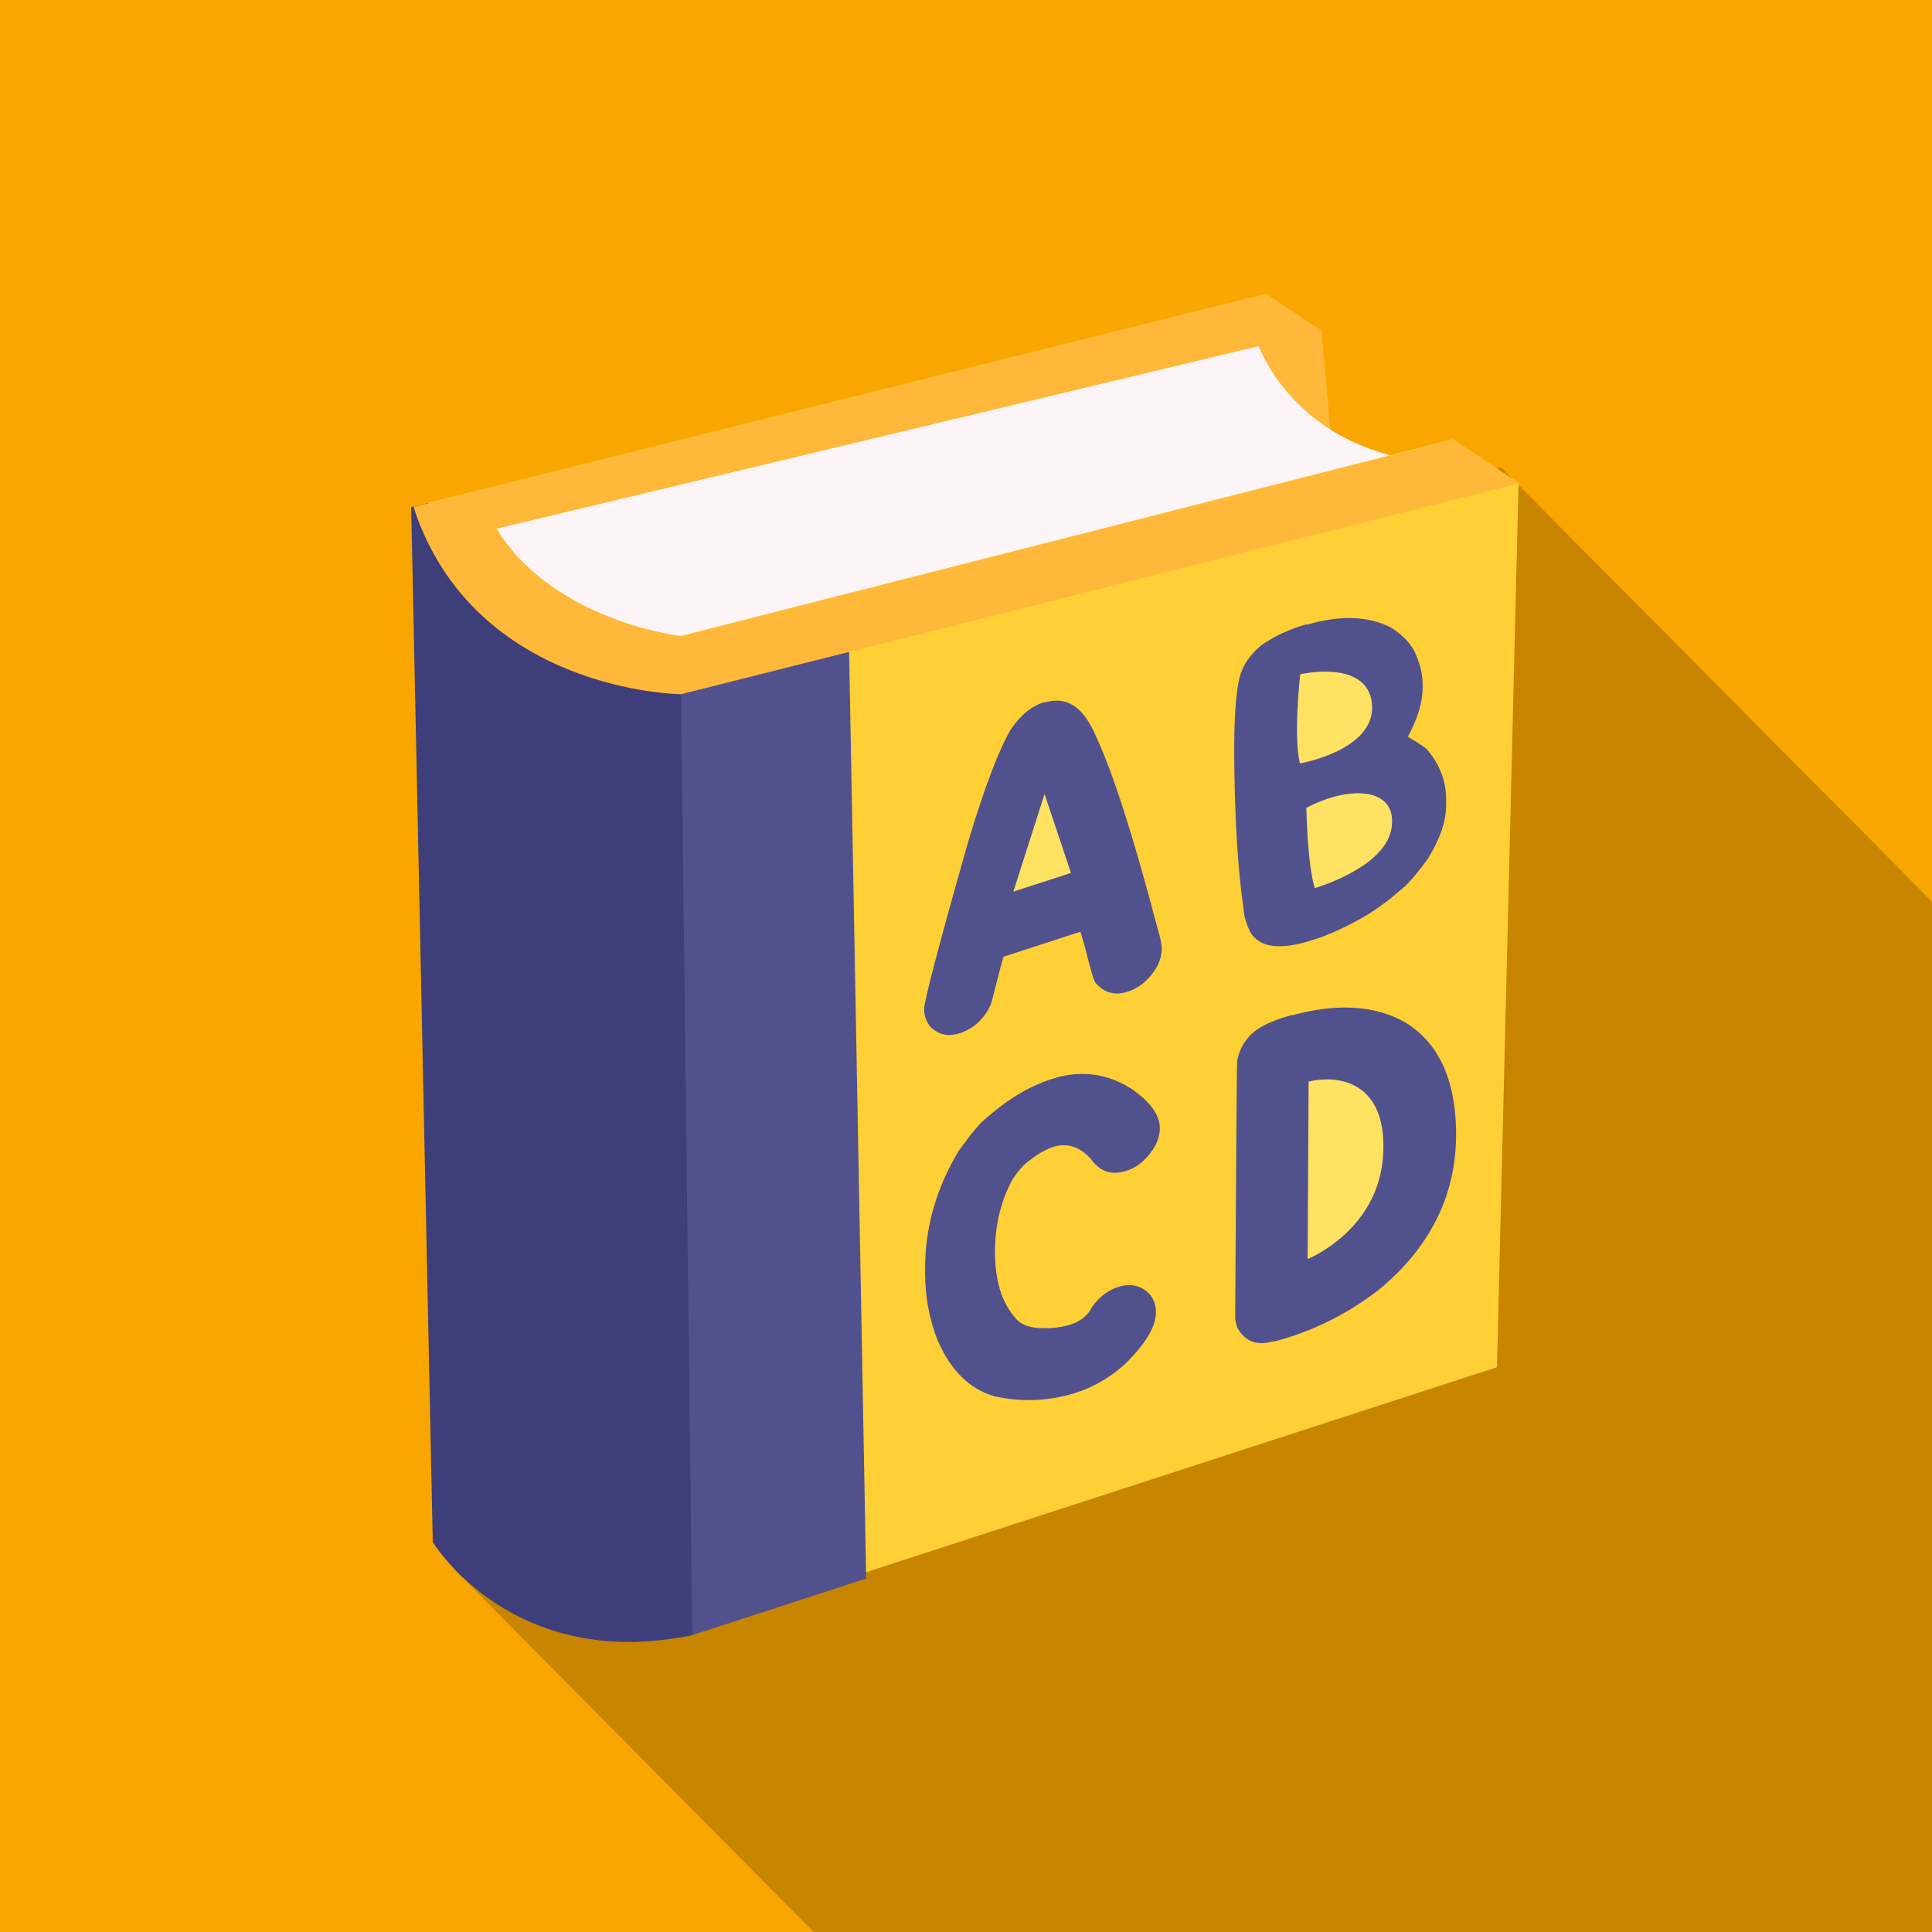 <?xml version="1.0" encoding="utf-8"?>
<svg xmlns="http://www.w3.org/2000/svg" id="Layer_1" data-name="Layer 1" viewBox="0 0 60 60">
  <rect width="60" height="60" fill="#f9a600" stroke-width="0"/>
  <g opacity=".2">
    <path d="M25.28,60h34.72V28l-13.37-13.47-10.97-.53s-2.44,5.43-4.84,6.43c-5.41,8.16-9.85,17.97-16.75,28.27l11.2,11.3Z" fill="#000" stroke-width="0"/>
  </g>
  <g>
    <path d="M41.04,10.29l.63,6.96-4.75-7.23,4.12.27Z" fill="#ffb839" stroke-width="0"/>
    <path d="M38.98,10.46s.79,2.77,4.17,3.67l-17.93,13.79-10.37-9.57-.53-2.17,10.28-2.75,14.38-2.97Z" fill="#fcf4f6" stroke-width="0"/>
    <path d="M39.31,9.13l-26.48,6.6.66,31.87s2.6,4.27,8.04,2.97l24.96-8.11.67-27.46-2.04-1.36-23.98,6.11s-3.95-.44-5.74-3.34l25.63-6.14-1.73-1.15Z" fill="#ffcf36" stroke-width="0"/>
    <path d="M26.91,49.02h0s-5.41,1.76-5.41,1.76c-.88.21-1.54.01-2.28,0l-.55-.29-.47-29.29,8.17-.97.53,28.79Z" fill="#51518e" stroke-width="0"/>
    <path d="M21.5,50.78c-5.61,1.17-8.06-2.89-8.06-2.89l-.67-32.14.53-.13,7.85,5.94.35,29.22Z" fill="#3e3e7a" stroke-width="0"/>
    <path d="M47.17,15.01l-26.02,6.55s-6.43-.05-8.31-5.82l26.48-6.61,1.73,1.15-25.63,6.14c1.78,2.9,5.74,3.34,5.74,3.34l23.98-6.11,2.04,1.36Z" fill="#ffb839" stroke-width="0"/>
    <path d="M32.47,21.81h0c.66-.19,1.17.14,1.55,1.02.54,1.15,1.17,3.12,1.91,5.93.1.34.15.57.15.69,0,.39-.2.77-.62,1.12-.17.12-.33.2-.48.24-.38.11-.7.01-.95-.28-.06-.05-.16-.42-.33-1.09-.09-.33-.14-.5-.15-.5h-.01c-.16.05-.95.31-2.37.77-.02.02-.14.49-.37,1.39-.09.28-.26.52-.51.73-.17.13-.35.22-.52.27-.36.1-.66.02-.9-.24-.11-.15-.17-.33-.17-.52,0-.25.45-1.97,1.36-5.17.52-1.74.97-2.91,1.34-3.53.31-.45.66-.73,1.05-.84h0Z" fill="#51518e" stroke-width="0"/>
    <path d="M32.44,24.66l.82,2.45-1.79.58.97-3.03Z" fill="#ffe262" stroke-width="0"/>
    <path d="M40.59,19.4c1.03-.3,1.89-.27,2.59.08.41.25.68.55.81.89.12.29.19.58.19.87v.12c0,.45-.15.95-.46,1.52h0c.33.19.54.33.62.42.37.45.56.94.57,1.47v.2c.01.51-.18,1.07-.56,1.69-.37.51-.67.85-.89,1.01-.26.23-.56.46-.93.7-.7.42-1.36.72-1.99.89-.87.24-1.44.14-1.71-.31-.14-.3-.21-.54-.21-.73-.18-1.21-.27-2.76-.29-4.64-.01-1.45.07-2.37.24-2.76.12-.3.33-.55.6-.78.4-.28.87-.5,1.4-.65h0Z" fill="#51518e" stroke-width="0"/>
    <path d="M40.38,20.94s-.22,1.94-.01,2.77c0,0,2.36-.41,2.24-1.84-.13-1.42-2.23-.93-2.23-.93h0Z" fill="#ffe262" stroke-width="0"/>
    <path d="M40.57,25.09s.03,1.74.26,2.49c0,0,2.22-.63,2.39-1.89.17-1.26-1.34-1.3-2.65-.6Z" fill="#ffe262" stroke-width="0"/>
    <path d="M32.78,33.47c.84-.23,1.61-.12,2.32.32.61.41.91.82.92,1.23,0,.36-.17.7-.51,1.03-.19.17-.39.28-.6.33-.43.12-.78-.02-1.05-.41-.33-.35-.7-.47-1.09-.37-.29.08-.61.27-.97.58-.18.19-.33.38-.42.57-.32.64-.48,1.35-.48,2.13,0,.91.22,1.6.66,2.08.16.19.45.29.87.29.27,0,.5-.03.7-.08.39-.1.65-.3.79-.59.24-.33.53-.54.87-.63.37-.1.68-.01.93.26.12.16.18.34.18.54,0,.45-.32.98-.96,1.61-.53.48-1.13.8-1.79.97-.75.19-1.51.2-2.28.03-.78-.23-1.37-.83-1.77-1.78-.25-.66-.37-1.34-.37-2.05v-.13c0-1.29.35-2.51,1.04-3.65.39-.55.68-.9.9-1.06.7-.61,1.41-1.02,2.13-1.22h0Z" fill="#51518e" stroke-width="0"/>
    <path d="M40.13,31.53c1.4-.38,2.57-.31,3.51.22,1.03.63,1.55,1.75,1.58,3.36.03,1.94-.76,3.58-2.38,4.93-.99.77-2.08,1.31-3.26,1.62h-.06c-.49.14-.85,0-1.09-.42-.05-.15-.07-.25-.07-.31.03-5.24.05-7.88.06-7.97.05-.27.15-.5.3-.68.21-.3.65-.55,1.34-.74l.06-.02Z" fill="#51518e" stroke-width="0"/>
    <path d="M40.64,33.59l-.03,5.51s2.16-.86,2.34-3.16c.17-2.29-1.31-2.59-2.31-2.35Z" fill="#ffe262" stroke-width="0"/>
  </g>
</svg>